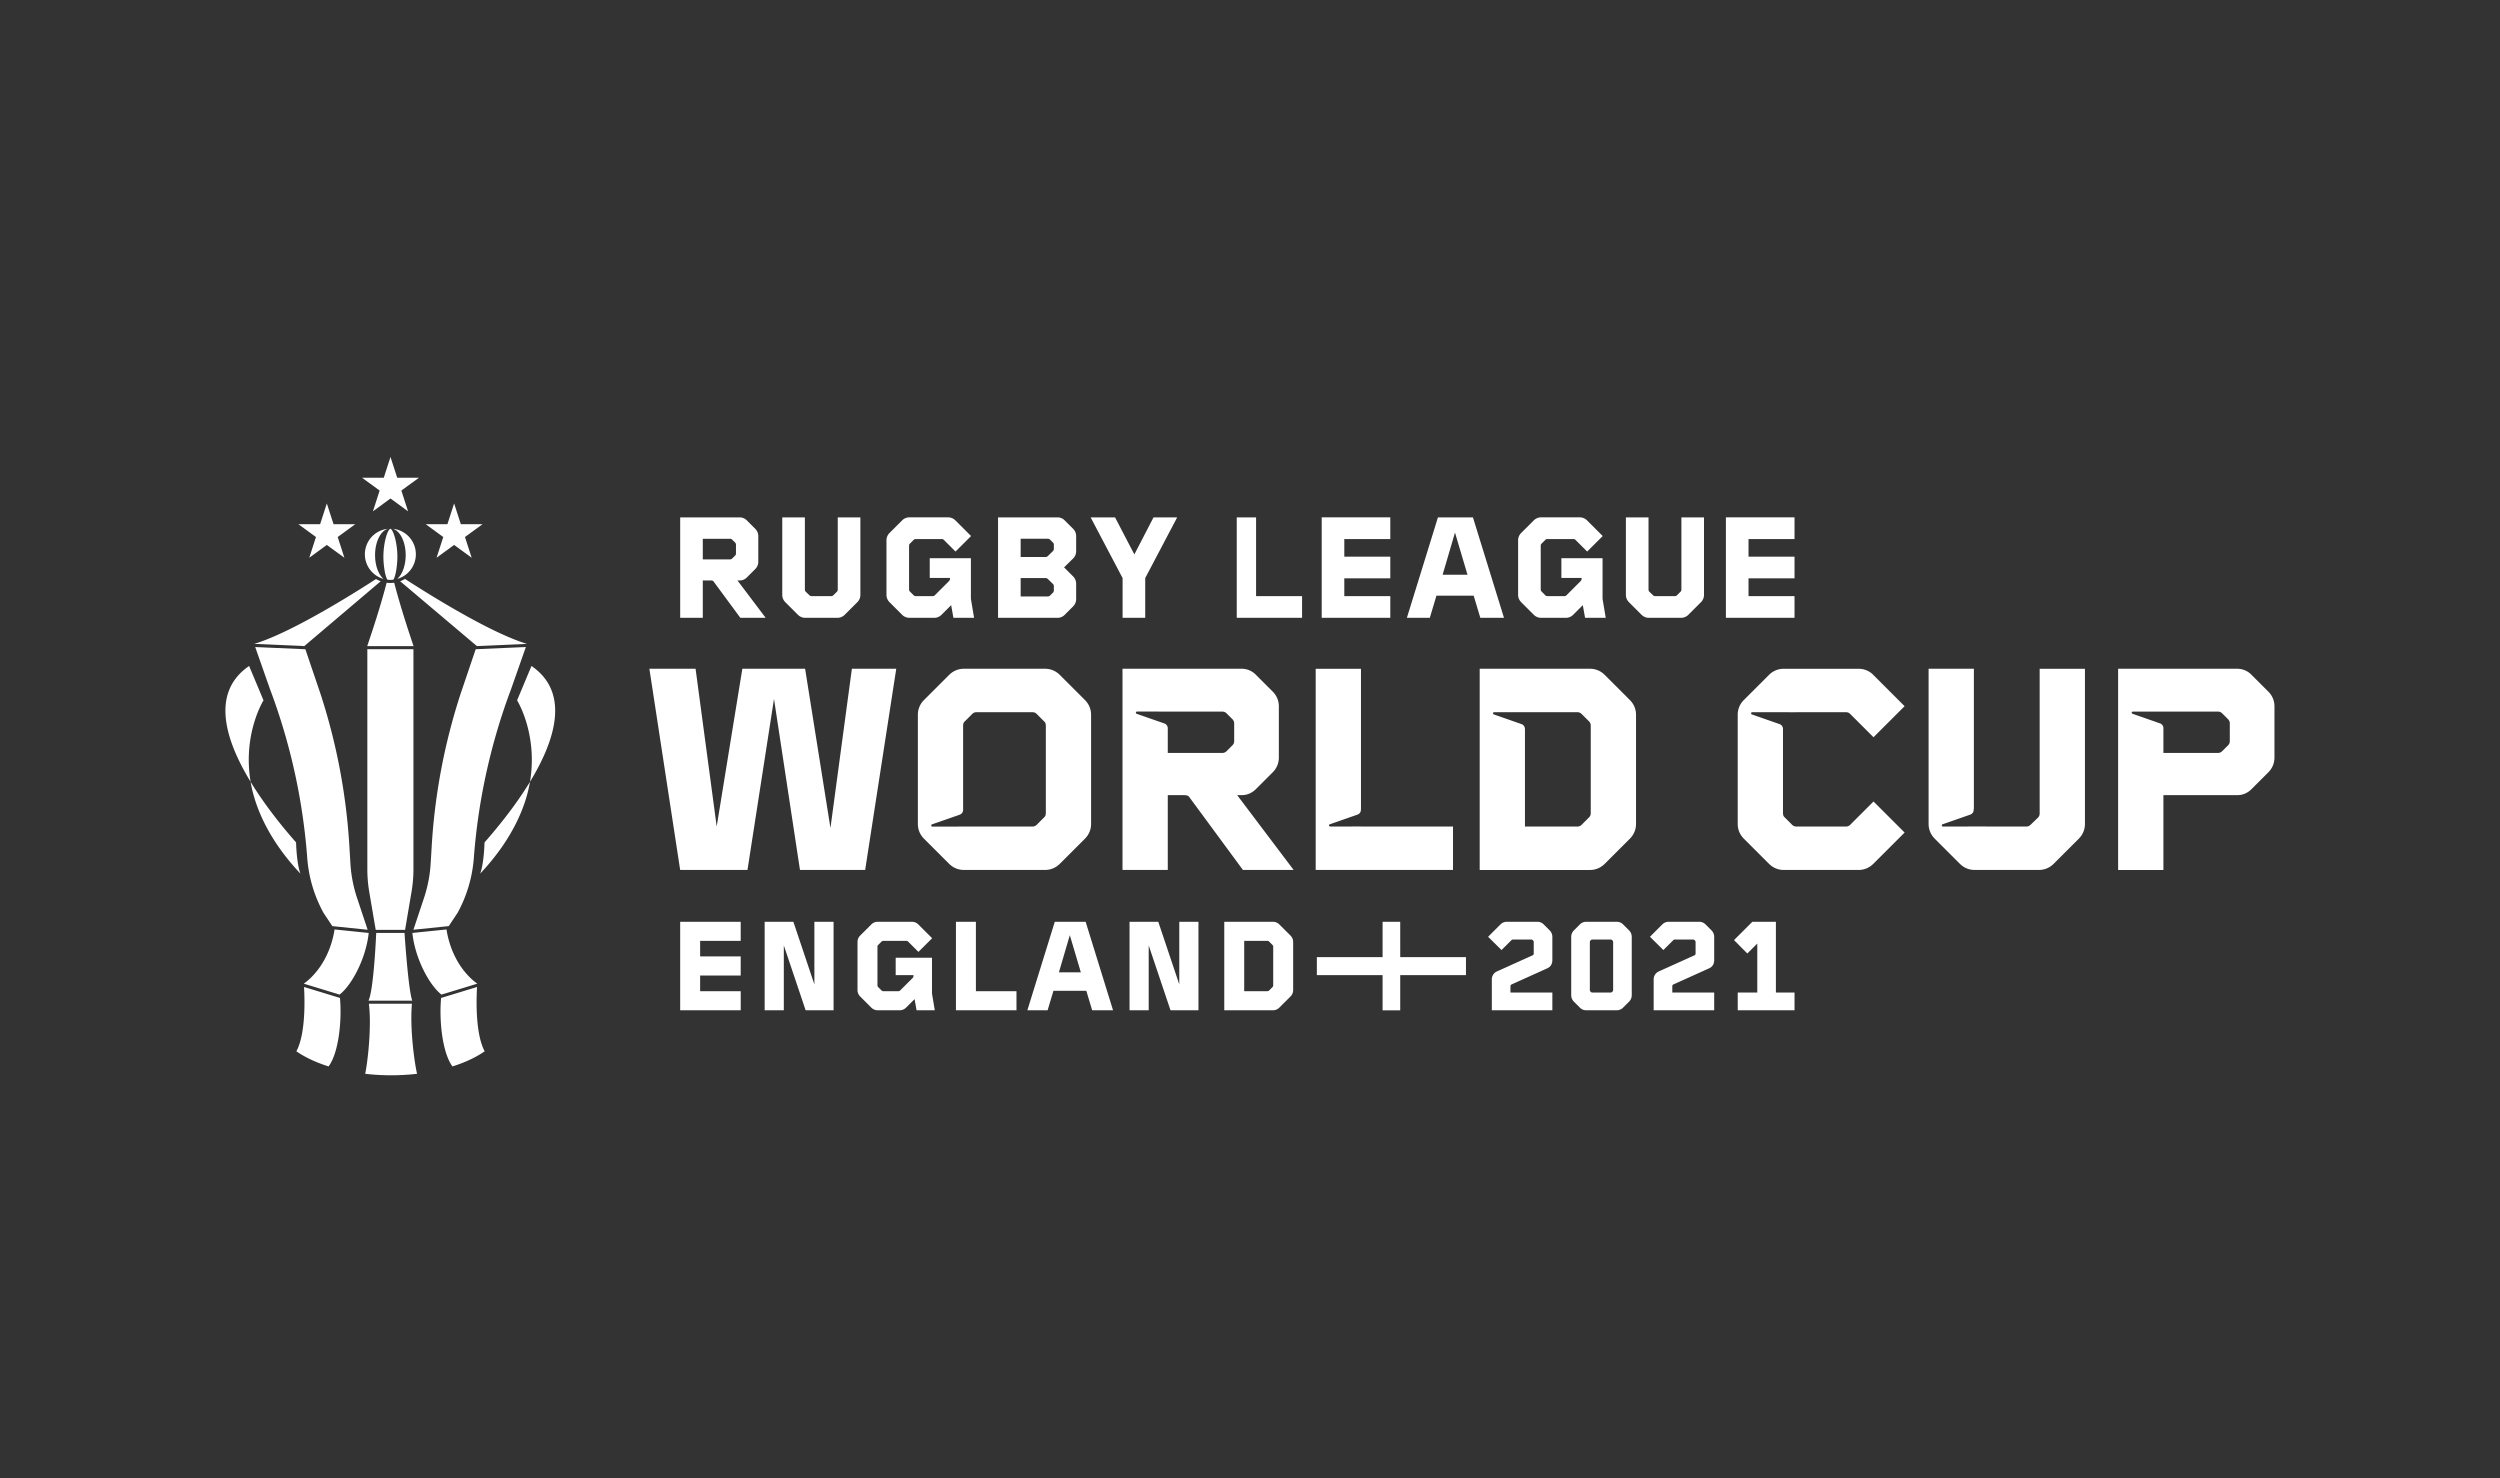 <svg width="186" height="110" viewBox="0 0 186 110" fill="none" xmlns="http://www.w3.org/2000/svg"><rect x="0" y="0" width="186" height="110" fill="#333333" stroke="none"/><path d="M27.17 79.891a16.978 16.978 0 0 0 3.861 0c-.178-.716-.554-3.353-.383-5.212h-3.202c.221 1.832-.119 4.502-.276 5.212zm5.648-5.644c-.15 1.604.07 4.046.846 5.095.938-.295 1.752-.678 2.396-1.126-.712-1.32-.617-3.968-.568-4.785l-2.674.816zM22.05 78.216c.645.448 1.46.831 2.397 1.126.776-1.05.996-3.491.845-5.095l-.093-.029-2.58-.787c.049.817.144 3.466-.569 4.785zm87.018-7.004h-4.891V68.58h-1.312v2.632h-4.891v1.34h4.891v2.615h1.312V72.55h4.891v-1.339zm-53.959 3.953v-1.422H52.09v-1.165h3.018v-1.421H52.09V70h3.018v-1.42h-4.503v6.585h4.503zm78.404 0v-1.323h-1.386V68.58h-1.752l-1.365 1.363.99.997.742-.74v3.642h-1.455v1.323h4.226zm-5.977 0v-1.323h-3.117v-.474c0-.059.03-.102.089-.128l2.623-1.185c.27-.112.405-.322.405-.632v-1.708a.685.685 0 0 0-.207-.503l-.436-.435a.659.659 0 0 0-.484-.197h-2.248a.661.661 0 0 0-.485.197l-.92.919 1 .987.742-.74a.133.133 0 0 1 .099-.04h1.376c.039 0 .072.013.099.04l.039.039c.027.026.04.06.04.099v.869c0 .059-.03.101-.089.128l-2.623 1.184a.647.647 0 0 0-.406.632v2.271h4.503zm-9.509 0h2.247a.66.66 0 0 0 .485-.198l.435-.434a.682.682 0 0 0 .208-.503v-4.315a.682.682 0 0 0-.208-.503l-.435-.435a.661.661 0 0 0-.485-.197h-2.247a.661.661 0 0 0-.485.197l-.435.435a.682.682 0 0 0-.208.503v4.315c0 .197.069.365.208.503l.435.434a.66.66 0 0 0 .485.198zm-2.532 0v-1.323h-3.117v-.474c0-.059.029-.102.089-.128l2.622-1.185c.271-.112.406-.322.406-.632v-1.708a.682.682 0 0 0-.208-.503l-.435-.435a.661.661 0 0 0-.485-.197h-2.247a.661.661 0 0 0-.485.197l-.92.919.999.987.743-.74a.132.132 0 0 1 .099-.04h1.375c.04 0 .073.013.1.04l.039.039c.026.026.04.06.04.099v.869c0 .059-.03.101-.089.128l-2.623 1.184a.647.647 0 0 0-.406.632v2.271h4.503zm-20.798 0a.679.679 0 0 0 .495-.207l.811-.81a.674.674 0 0 0 .208-.493V70.09c0-.19-.07-.355-.207-.493l-.812-.81a.678.678 0 0 0-.495-.207h-3.612v6.585h3.612zm-9.234 0v-4.828l1.623 4.828h2.079V68.58h-1.426v4.66l-1.563-4.66h-2.138v6.585h1.425zm-7.522 0 .436-1.451h2.444l.436 1.451h1.554l-2.04-6.585h-2.295l-2.04 6.585h1.505zm-2.315 0v-1.422h-3.019V68.58h-1.485v6.585h4.504zm-10.313 0h1.613a.679.679 0 0 0 .495-.207l.624-.622.148.83h1.356l-.208-1.245v-2.666h-2.702v1.294h1.326v.04c0 .072-.02.128-.059.167l-.93.928a.191.191 0 0 1-.139.06h-1.118c-.053 0-.1-.02-.139-.06l-.237-.236a.19.19 0 0 1-.06-.139v-2.853c0-.066.014-.112.04-.138l.257-.257a.19.19 0 0 1 .139-.06h1.712a.19.19 0 0 1 .139.06l.762.76 1.02-1.017-1.02-1.017a.677.677 0 0 0-.496-.207h-2.523a.678.678 0 0 0-.495.207l-.811.81a.672.672 0 0 0-.208.493v3.564c0 .191.07.356.208.494l.81.81a.677.677 0 0 0 .496.207zm-6.997 0v-4.828l1.623 4.828h2.079V68.58H60.59v4.66l-1.563-4.66H56.89v6.585h1.425zm-28.218-5.753H27.99s-.179 4.254-.576 5.037h3.257c-.298-.811-.575-5.037-.575-5.037zm2.748 4.586 2.665-.813c-1.123-.804-2.021-2.27-2.29-4.034l-2.541.26c.201 1.894 1.252 3.873 2.166 4.587zm-5.413-4.586-2.542-.261c-.27 1.763-1.167 3.23-2.29 4.034l2.665.813c.915-.715 1.965-2.692 2.166-4.586zm90.852 4.252v-3.583c0-.04.013-.073.039-.1l.04-.038a.132.132 0 0 1 .099-.04h1.375c.04 0 .073.013.099.04l.04.039c.026.026.04.06.04.099v3.583c0 .04-.014.073-.04.1l-.04.039a.135.135 0 0 1-.099.04h-1.375a.135.135 0 0 1-.099-.04l-.04-.04a.135.135 0 0 1-.039-.099zm-25.716-3.663h1.722c.053 0 .1.02.139.06l.237.236c.04.04.06.086.06.139v2.873a.19.19 0 0 1-.06.139l-.237.236a.191.191 0 0 1-.14.06h-1.721V70zm-12.975-.424.821 2.764h-1.632l.811-2.764zm-52.122-3.223.481 2.828h2.184l.48-2.828c.095-.558.143-1.124.143-1.69V48.3h-3.43v16.363c0 .567.047 1.133.142 1.691zm-1.402-2.132-.074-1.235a44.178 44.178 0 0 0-.198-2.327 45.199 45.199 0 0 0-1.957-9.05l-1.123-3.31h-.088l-3.643-.16 1.103 3.138a45.025 45.025 0 0 1 2.34 8.862 45.12 45.12 0 0 1 .428 3.687 10.078 10.078 0 0 0 1.213 4.093l.655.984 2.627.27-.789-2.37a10.078 10.078 0 0 1-.495-2.58zm9.184-.396a45.52 45.52 0 0 1 .965-6.5l.008-.032a45.17 45.17 0 0 1 1.795-6.017l1.103-3.139-3.64.16h-.089l-.002-.002-1.123 3.315a45.215 45.215 0 0 0-2.154 11.376l-.074 1.235a10.059 10.059 0 0 1-.495 2.58l-.789 2.37 2.438-.25.189-.02.656-.984a10.088 10.088 0 0 0 1.212-4.092zm-13.226-1.149c-1.03-1.17-2.332-2.781-3.383-4.51.332 1.979 1.426 4.416 3.706 6.83-.292-.78-.323-2.32-.323-2.32zm13.697 2.32c2.28-2.414 3.375-4.851 3.706-6.83-1.051 1.729-2.353 3.34-3.383 4.51 0 0-.031 1.54-.323 2.32zm65.531-3.506-2.291.003c-.096 0-.12-.134-.028-.166l2.061-.721a.379.379 0 0 0 .254-.353l.002-.089.002.002v-10.41h-3.368v14.968h10.216v-3.232h-6.848v-.002zm29.112-8.504 3.237.004c.013 0 .024-.003.037-.003h3.705c.12 0 .225.045.314.135l1.729 1.728 2.313-2.312-2.313-2.312a1.53 1.53 0 0 0-1.122-.47h-5.547a1.53 1.53 0 0 0-1.122.47l-1.841 1.84a1.53 1.53 0 0 0-.472 1.123v8.101c0 .434.157.809.472 1.123l1.841 1.84c.314.314.688.471 1.122.471h5.547c.434 0 .808-.157 1.122-.471l2.313-2.312-2.313-2.311-1.729 1.728a.427.427 0 0 1-.314.134h-3.705a.429.429 0 0 1-.314-.134l-.584-.584c-.06-.06-.09-.165-.09-.314V54.21a.379.379 0 0 0-.253-.336l-2.061-.72c-.091-.033-.068-.167.028-.167zm21.383 7.541a.43.43 0 0 1-.134.315l-.539.516a.432.432 0 0 1-.315.135h-2.941c-.013 0-.025-.003-.037-.004l-3.23.004c-.096 0-.119-.134-.028-.166l2.061-.721a.379.379 0 0 0 .254-.353l.002-.088.012.01v-10.42h-3.368v11.535c0 .435.158.809.472 1.123l1.841 1.84c.314.314.689.471 1.123.471h4.76c.434 0 .808-.157 1.123-.471l1.841-1.84c.314-.315.472-.688.472-1.123V49.757h-3.369v10.772zm-32.344-10.3a1.534 1.534 0 0 0-1.123-.472h-8.195v14.97h8.195c.434 0 .808-.158 1.123-.472l1.841-1.84c.314-.315.472-.688.472-1.122V53.19c0-.434-.158-.808-.472-1.123l-1.841-1.84zm-40.543 0a1.532 1.532 0 0 0-1.122-.472h-6.018c-.434 0-.808.157-1.123.471l-1.84 1.84a1.532 1.532 0 0 0-.472 1.123v8.102c0 .433.157.807.471 1.122l1.841 1.84c.315.314.689.47 1.123.47h6.018c.434 0 .808-.156 1.123-.47l1.84-1.84c.315-.315.472-.689.472-1.123V53.19c0-.434-.157-.808-.471-1.122l-1.841-1.84zm13.498 8.931c.419 0 .778-.15 1.077-.448l1.235-1.235a1.53 1.53 0 0 0 .472-1.122v-3.793a1.53 1.53 0 0 0-.472-1.122l-1.235-1.234a1.473 1.473 0 0 0-1.077-.45h-8.848v14.97h3.369v-5.566h1.213c.194 0 .321.045.38.135l3.998 5.43h3.772l-4.199-5.565h.315zm-30.576 2.446L59.9 49.756h-4.67l-1.908 11.737-1.572-11.737h-3.436l2.29 14.969h5.008L57.586 52l1.932 12.725h4.85l2.313-14.969H63.38l-1.595 11.85zM168.748 51.44l-1.235-1.234a1.471 1.471 0 0 0-1.077-.45h-8.847v14.97h3.368V59.16h5.479c.418 0 .778-.15 1.077-.449l1.235-1.234c.314-.315.472-.688.472-1.122V52.56c0-.434-.158-.808-.472-1.122zm-90.939 9.022c0 .15-.03.255-.09.314l-.583.584a.433.433 0 0 1-.315.134h-3.787c-.622.001-2.768.005-3.666.005-.096 0-.119-.134-.028-.166l2.061-.72a.38.38 0 0 0 .255-.355V54.02c0-.15.03-.254.09-.314l.584-.584a.429.429 0 0 1 .315-.134h4.176a.43.43 0 0 1 .315.135l.584.583c.06.06.09.164.09.314v6.441zm40.543.045a.43.43 0 0 1-.135.314l-.539.539a.431.431 0 0 1-.314.134h-3.907v-7.18h-.001l-.002-.088a.38.38 0 0 0-.254-.353l-2.061-.72c-.091-.033-.068-.167.028-.167l2.464.003h3.733c.119 0 .224.045.314.135l.539.538c.09.09.135.195.135.314v6.531zm-78.81-10.959-1.071 2.559s1.559 2.483.96 6.061c1.905-3.133 2.983-6.65.11-8.62zm-19.937 2.558-1.071-2.558c-2.872 1.97-1.794 5.487.111 8.62-.599-3.578.96-6.062.96-6.062zm72.218 3.037a.43.43 0 0 1-.135.314l-.427.427a.431.431 0 0 1-.314.134h-4.064v-1.844a.38.38 0 0 0-.254-.348l-2.062-.72c-.09-.032-.068-.167.029-.167.77 0 2.46.003 3.318.005h3.033a.43.43 0 0 1 .314.134l.427.427a.43.43 0 0 1 .135.314v1.324zm74.074 0a.43.43 0 0 1-.135.314l-.427.426a.429.429 0 0 1-.314.135h-4.064v-1.875a.378.378 0 0 0-.25-.323l-2.05-.717a.082.082 0 0 1 .028-.16h6.336a.43.43 0 0 1 .314.135l.427.426c.09.09.135.195.135.315v1.324zM29.044 43.374a2.12 2.12 0 0 1-.246-.016l-.032-.003c-.412 1.592-.92 3.157-1.444 4.715h3.446c-.525-1.56-1.022-3.124-1.441-4.716l-.035.004a2.25 2.25 0 0 1-.248.016zm.727-.131 5.709 4.825 3.73-.164c-2.788-.826-7.628-3.891-9.078-4.833a2.095 2.095 0 0 1-.36.172zm-1.797-.162c-1.468.952-6.285 4-9.064 4.823l3.73.164 5.685-4.822a2.126 2.126 0 0 1-.351-.165zm39.695 2.885h1.829a.767.767 0 0 0 .56-.235l.708-.706.168.941h1.537l-.236-1.412v-3.025h-3.063v1.468h1.504v.044a.257.257 0 0 1-.068.191l-1.054 1.053a.215.215 0 0 1-.157.067h-1.268a.213.213 0 0 1-.157-.067l-.27-.269a.214.214 0 0 1-.067-.156v-3.24c0-.074.015-.126.045-.157l.292-.29a.214.214 0 0 1 .157-.068h1.941c.06 0 .112.022.157.067l.864.863 1.156-1.154-1.156-1.154a.764.764 0 0 0-.561-.236h-2.86a.764.764 0 0 0-.562.236l-.92.919a.766.766 0 0 0-.235.56v4.044c0 .217.078.404.235.56l.92.92a.766.766 0 0 0 .561.235zm65.843 0v-1.614h-3.422V43.03h3.422v-1.613h-3.422v-1.311h3.422v-1.614h-5.105v7.474h5.105zm-36.638 0v-1.614h-3.422v-5.86h-1.438v7.474h4.86zm6.564 0v-1.614h-3.422V43.03h3.422v-1.613h-3.422v-1.311h3.422v-1.614h-5.104v7.474h5.104zm11.226 0h1.829a.767.767 0 0 0 .561-.235l.707-.706.168.941h1.537l-.236-1.412v-3.025h-3.063v1.468h1.504v.044a.257.257 0 0 1-.068.191l-1.054 1.053a.216.216 0 0 1-.157.067h-1.268a.214.214 0 0 1-.157-.067l-.269-.269a.215.215 0 0 1-.068-.156v-3.24c0-.074.015-.126.045-.157l.292-.29a.215.215 0 0 1 .157-.068h1.941c.06 0 .112.022.157.067l.864.863 1.156-1.154-1.156-1.154a.765.765 0 0 0-.561-.236h-2.861a.765.765 0 0 0-.561.236l-.92.919a.765.765 0 0 0-.236.56v4.044c0 .217.079.404.236.56l.92.92a.767.767 0 0 0 .561.235zm-29.46 0v-2.958l2.378-4.516h-1.76l-1.426 2.757-1.436-2.757h-1.817l2.378 4.516v2.958h1.683zm-6.53 0a.74.74 0 0 0 .54-.224l.616-.616a.764.764 0 0 0 .236-.56v-1.132a.766.766 0 0 0-.236-.56l-.662-.662.662-.65a.765.765 0 0 0 .236-.56v-1.109a.765.765 0 0 0-.236-.56l-.617-.616a.737.737 0 0 0-.538-.224h-4.42v7.473h4.42zm44.01 0h2.378a.767.767 0 0 0 .561-.235l.92-.92a.764.764 0 0 0 .235-.56v-5.758h-1.682v5.378c0 .06-.023.112-.068.157l-.257.257a.218.218 0 0 1-.158.067h-1.469a.214.214 0 0 1-.157-.067l-.27-.257a.214.214 0 0 1-.067-.157v-5.379h-1.683v5.76c0 .216.078.403.236.56l.92.919a.767.767 0 0 0 .561.235zm-16.306 0 .493-1.647h2.771l.494 1.647h1.761l-2.311-7.474h-2.603l-2.311 7.474h1.706zm-54.09 0v-2.779h.606c.097 0 .16.023.19.068l1.998 2.711h1.884l-2.098-2.779h.158a.735.735 0 0 0 .538-.224l.617-.616a.766.766 0 0 0 .236-.56v-1.894a.765.765 0 0 0-.236-.56l-.617-.616a.736.736 0 0 0-.538-.224h-4.42v7.473h1.682zm7.63 0h2.377a.768.768 0 0 0 .561-.235l.92-.92a.764.764 0 0 0 .236-.56v-5.758h-1.683v5.378c0 .06-.022.112-.067.157l-.258.257a.214.214 0 0 1-.157.067h-1.47a.214.214 0 0 1-.157-.067l-.27-.257a.215.215 0 0 1-.067-.157v-5.379H58.2v5.76c0 .216.079.403.236.56l.92.919a.768.768 0 0 0 .561.235zm16.019-2.958H77.8c.06 0 .112.022.157.067l.381.37a.214.214 0 0 1 .068.157v.336c0 .06-.023.112-.068.157l-.213.213a.216.216 0 0 1-.157.067h-2.031v-1.367zm-47.412-1.586c0 .61.12 1.45.3 1.708a1.87 1.87 0 0 0 .44 0c.18-.259.3-1.099.3-1.708 0-1.018-.292-2.004-.52-2.084-.228.08-.52 1.066-.52 2.084zm-1.378-.184a1.904 1.904 0 0 0 1.384 1.833 1.33 1.33 0 0 1-.2-.224c-.26-.364-.426-.922-.426-1.548 0-.984.412-1.8.95-1.956a1.902 1.902 0 0 0-1.708 1.895zm3.036.061c0 .618-.162 1.17-.415 1.534a2.7 2.7 0 0 1-.203.236 1.905 1.905 0 0 0 1.375-1.83c0-.986-.743-1.795-1.697-1.895l.001.003c.534.166.939.975.939 1.952zm78.068-1.675.931 3.137h-1.851l.92-3.137zm-55.963.46h2.03c.06 0 .113.022.158.067l.213.213a.213.213 0 0 1 .067.156v.661c0 .06-.022.113-.067.158l-.213.212a.217.217 0 0 1-.158.067h-2.03v-1.535zm-29.28 1.413 1.308-.954 1.308.954-.5-1.544L26.432 39h-1.617l-.499-1.544-.5 1.544h-1.615l1.307.954-.5 1.544zm9.471 0 1.308-.954 1.307.954-.5-1.544L35.902 39h-1.616l-.5-1.544L33.288 39h-1.616l1.307.954-.499 1.544zm43.458-1.414h2.03c.06 0 .113.023.158.068l.213.213a.215.215 0 0 1 .068.156v.325c0 .06-.023.112-.068.157l-.381.37a.215.215 0 0 1-.157.067h-1.863v-1.356zM29.052 34l-.499 1.544h-1.616l1.308.954-.5 1.544 1.307-.955 1.308.955-.5-1.544 1.308-.954h-1.616l-.5-1.544z" fill="white"/></svg>